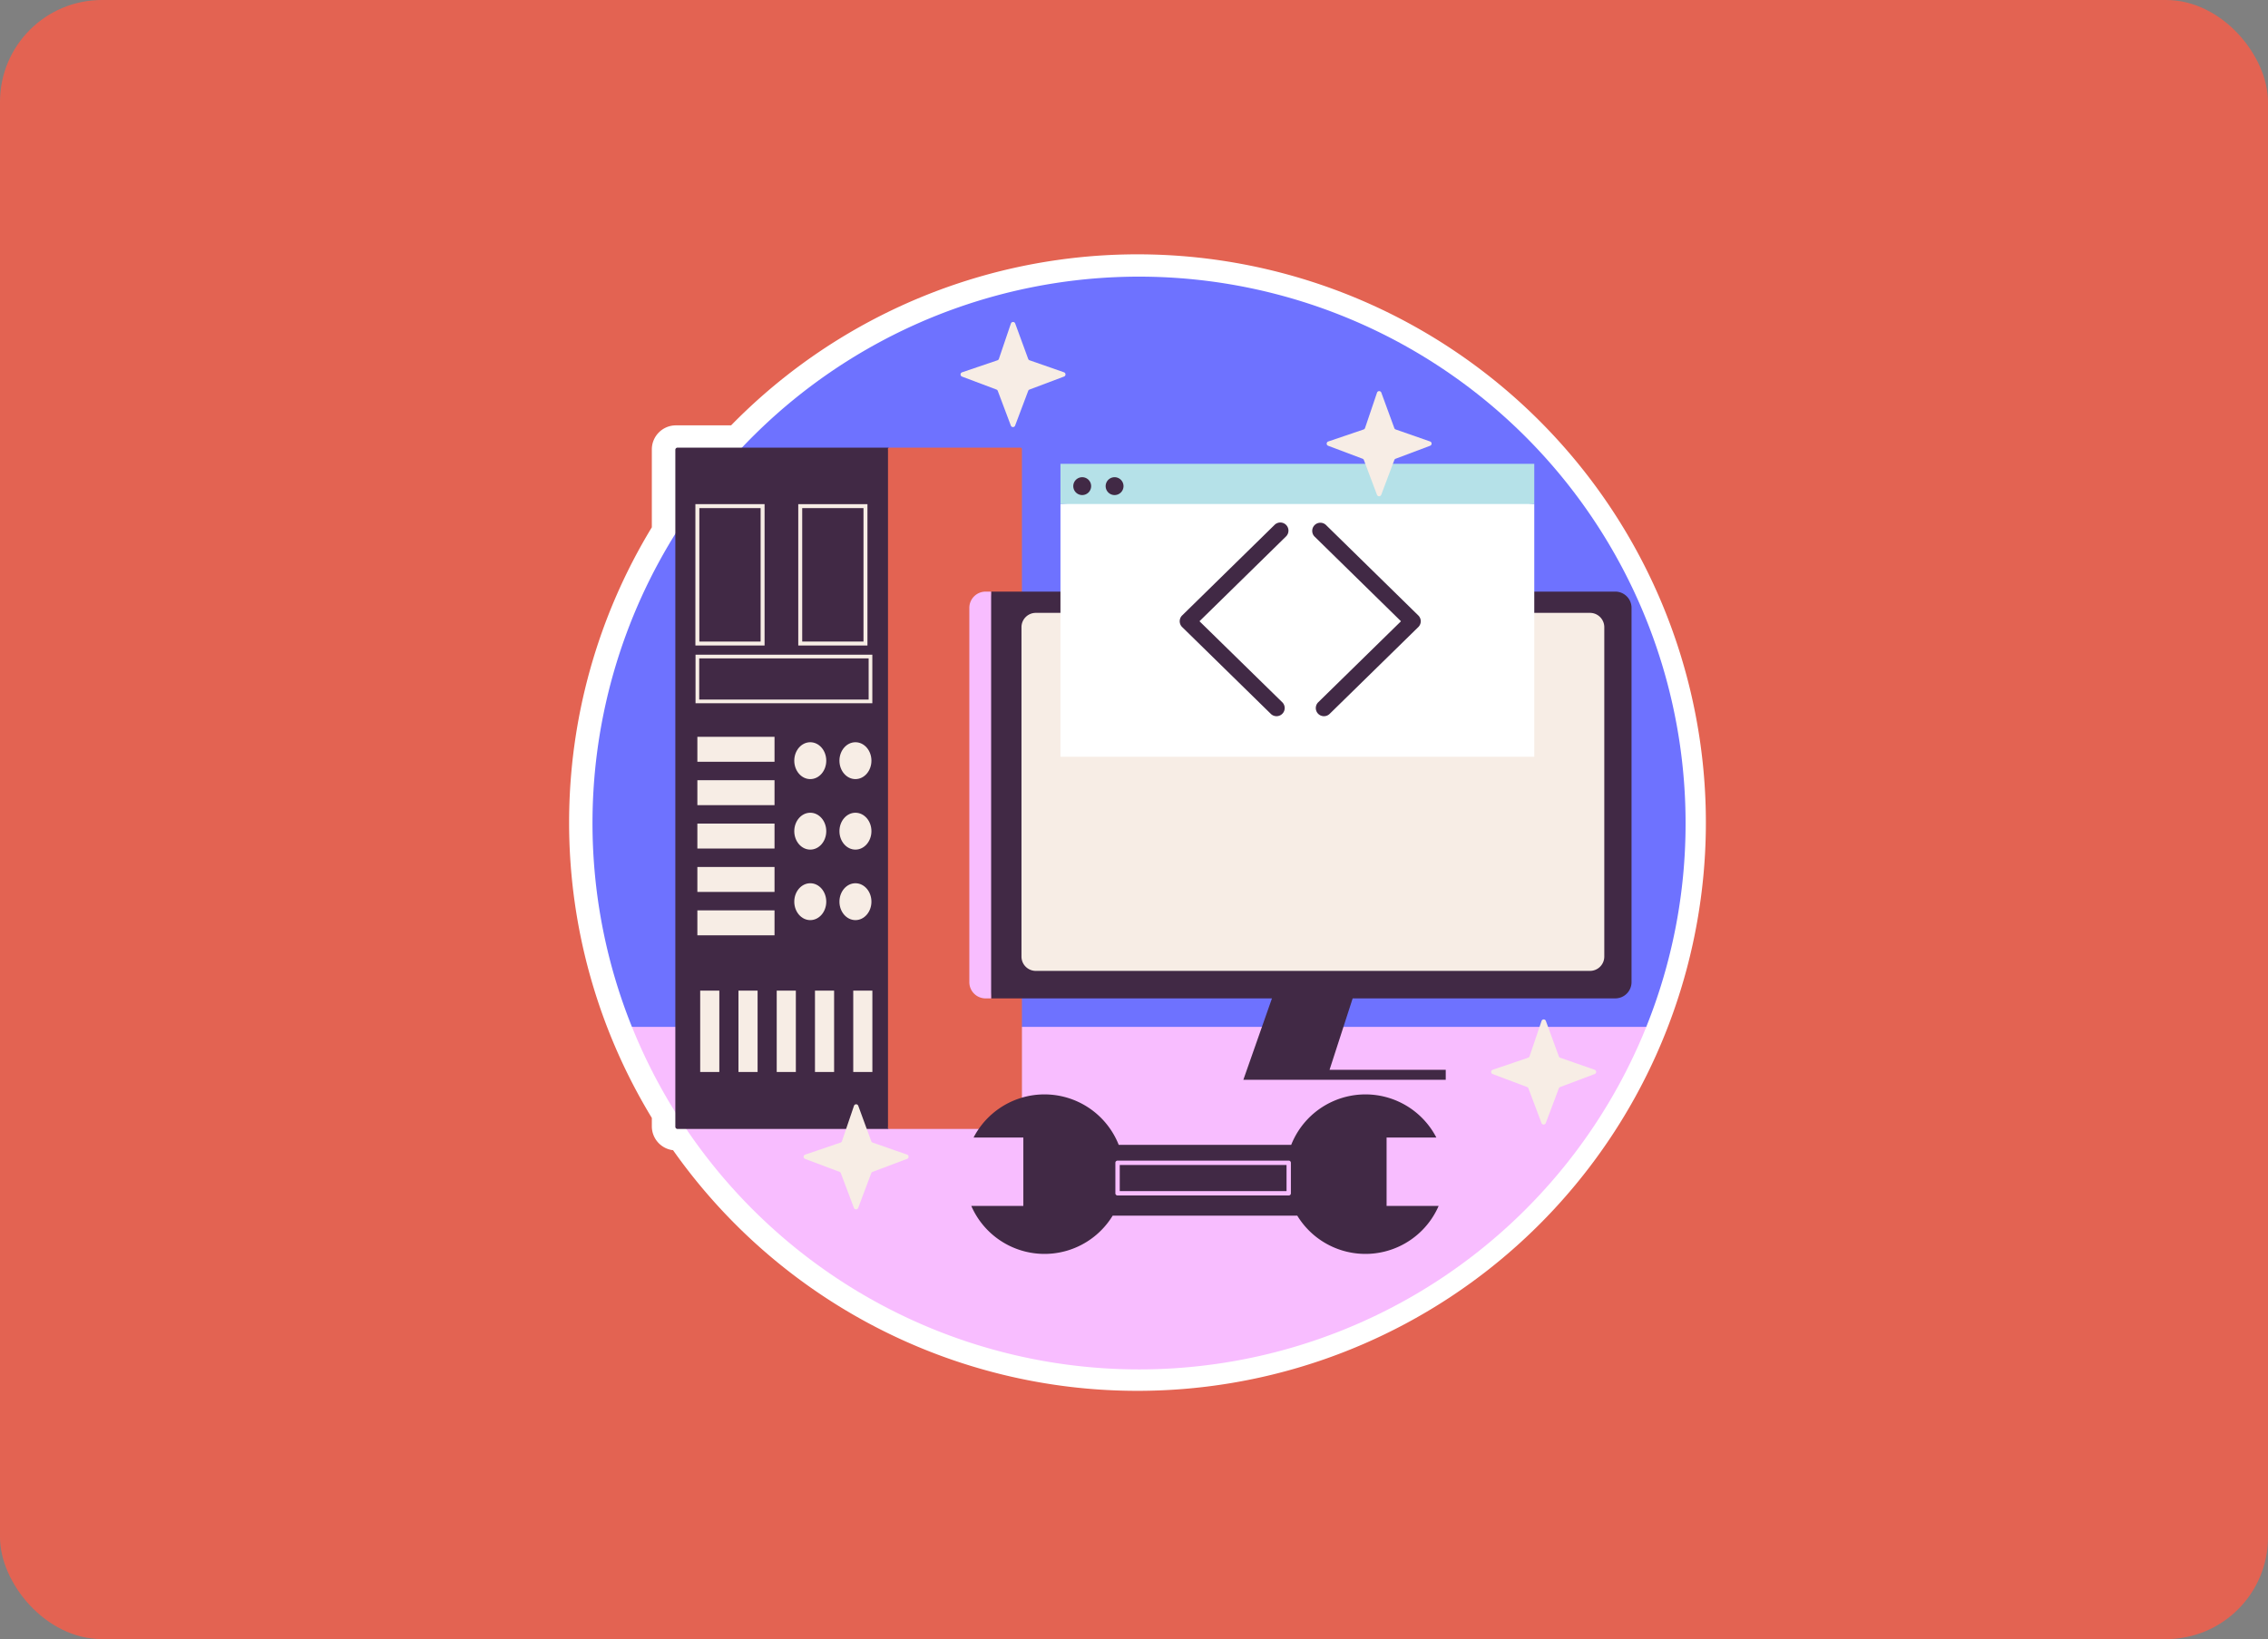 <svg id="Group_77408" data-name="Group 77408" xmlns="http://www.w3.org/2000/svg" width="267" height="193" viewBox="0 0 267 193">
  <rect x="0" y="0" width="267" height="193" fill="#808080" stroke="none"/>
  <rect id="Rectangle_12258" data-name="Rectangle 12258" width="267" height="193" rx="12" fill="#e36352"/>
  <g id="computer-engineer" transform="translate(67.001 29.953)">
    <g id="Group_28499" data-name="Group 28499">
      <path id="Path_71898" data-name="Path 71898" d="M66.907,133.814a66.882,66.882,0,0,1-54.671-28.333,2.834,2.834,0,0,1-2.5-2.811v-.99a66.943,66.943,0,0,1,0-69.545V22.963a2.834,2.834,0,0,1,2.831-2.831h6.5A66.91,66.91,0,1,1,66.907,133.814Z" fill="#fff"/>
    </g>
    <g id="Group_28618" data-name="Group 28618" transform="translate(2.765 2.623)">
      <g id="Group_28501" data-name="Group 28501">
        <g id="Group_28500" data-name="Group 28500">
          <path id="Path_71899" data-name="Path 71899" d="M139.248,74.369a64.117,64.117,0,0,1-4.627,24L77.876,123.2,15.207,98.368a64.341,64.341,0,1,1,124.041-24Z" transform="translate(-10.58 -10.035)" fill="#6e72ff"/>
        </g>
      </g>
      <g id="Group_28617" data-name="Group 28617" transform="translate(4.627 5.336)">
        <g id="Group_28503" data-name="Group 28503" transform="translate(0 82.997)">
          <g id="Group_28502" data-name="Group 28502">
            <path id="Path_71900" data-name="Path 71900" d="M147.7,348.014a64.359,64.359,0,0,1-119.414,0Z" transform="translate(-28.283 -348.014)" fill="#f8bdff"/>
          </g>
        </g>
        <g id="Group_28599" data-name="Group 28599" transform="translate(5.112 14.796)">
          <g id="Group_28570" data-name="Group 28570">
            <g id="Group_28508" data-name="Group 28508">
              <g id="Group_28505" data-name="Group 28505">
                <g id="Group_28504" data-name="Group 28504">
                  <path id="Path_71901" data-name="Path 71901" d="M73.042,167.288H48.1a.256.256,0,0,1-.257-.257V87.323a.258.258,0,0,1,.257-.257H73.042a.164.164,0,0,0-.165.165l9.067,35.512-9.067,44.384A.164.164,0,0,0,73.042,167.288Z" transform="translate(-47.844 -87.066)" fill="#412945"/>
                </g>
              </g>
              <g id="Group_28507" data-name="Group 28507" transform="translate(25.034)">
                <g id="Group_28506" data-name="Group 28506">
                  <path id="Path_71902" data-name="Path 71902" d="M159.234,167.289H143.793a.164.164,0,0,1-.164-.164V87.23a.164.164,0,0,1,.164-.164h15.441a.164.164,0,0,1,.164.164v79.9A.164.164,0,0,1,159.234,167.289Z" transform="translate(-143.629 -87.066)" fill="#e36352"/>
                </g>
              </g>
            </g>
            <g id="Group_28569" data-name="Group 28569" transform="translate(2.36 6.655)">
              <g id="Group_28511" data-name="Group 28511">
                <g id="Group_28510" data-name="Group 28510">
                  <g id="Group_28509" data-name="Group 28509">
                    <path id="Path_71903" data-name="Path 71903" d="M65.017,129.172H56.872V112.528h8.145Zm-7.68-.466h7.214V112.994H57.338Z" transform="translate(-56.872 -112.528)" fill="#f7ede5"/>
                  </g>
                </g>
              </g>
              <g id="Group_28514" data-name="Group 28514" transform="translate(0.016 17.727)">
                <g id="Group_28513" data-name="Group 28513">
                  <g id="Group_28512" data-name="Group 28512">
                    <path id="Path_71904" data-name="Path 71904" d="M77.748,186.066H56.934v-5.712H77.748Zm-20.381-.434H77.314v-4.846H57.367Z" transform="translate(-56.934 -180.354)" fill="#f7ede5"/>
                  </g>
                </g>
              </g>
              <g id="Group_28530" data-name="Group 28530" transform="translate(0.233 27.395)">
                <g id="Group_28517" data-name="Group 28517">
                  <g id="Group_28516" data-name="Group 28516">
                    <g id="Group_28515" data-name="Group 28515">
                      <rect id="Rectangle_12272" data-name="Rectangle 12272" width="9.083" height="2.938" fill="#f7ede5"/>
                    </g>
                  </g>
                </g>
                <g id="Group_28520" data-name="Group 28520" transform="translate(0 5.109)">
                  <g id="Group_28519" data-name="Group 28519">
                    <g id="Group_28518" data-name="Group 28518">
                      <rect id="Rectangle_12273" data-name="Rectangle 12273" width="9.083" height="2.937" fill="#f7ede5"/>
                    </g>
                  </g>
                </g>
                <g id="Group_28523" data-name="Group 28523" transform="translate(0 10.217)">
                  <g id="Group_28522" data-name="Group 28522">
                    <g id="Group_28521" data-name="Group 28521">
                      <rect id="Rectangle_12274" data-name="Rectangle 12274" width="9.083" height="2.938" fill="#f7ede5"/>
                    </g>
                  </g>
                </g>
                <g id="Group_28526" data-name="Group 28526" transform="translate(0 15.326)">
                  <g id="Group_28525" data-name="Group 28525">
                    <g id="Group_28524" data-name="Group 28524">
                      <rect id="Rectangle_12275" data-name="Rectangle 12275" width="9.083" height="2.938" fill="#f7ede5"/>
                    </g>
                  </g>
                </g>
                <g id="Group_28529" data-name="Group 28529" transform="translate(0 20.435)">
                  <g id="Group_28528" data-name="Group 28528">
                    <g id="Group_28527" data-name="Group 28527">
                      <rect id="Rectangle_12276" data-name="Rectangle 12276" width="9.083" height="2.938" fill="#f7ede5"/>
                    </g>
                  </g>
                </g>
              </g>
              <g id="Group_28533" data-name="Group 28533" transform="translate(12.11)">
                <g id="Group_28532" data-name="Group 28532">
                  <g id="Group_28531" data-name="Group 28531">
                    <path id="Path_71905" data-name="Path 71905" d="M111.353,129.172h-8.145V112.528h8.145Zm-7.68-.466h7.214V112.994h-7.214Z" transform="translate(-103.208 -112.528)" fill="#f7ede5"/>
                  </g>
                </g>
              </g>
              <g id="Group_28536" data-name="Group 28536" transform="translate(0.565 57.281)">
                <g id="Group_28535" data-name="Group 28535">
                  <g id="Group_28534" data-name="Group 28534">
                    <rect id="Rectangle_12277" data-name="Rectangle 12277" width="2.252" height="9.579" fill="#f7ede5"/>
                  </g>
                </g>
              </g>
              <g id="Group_28539" data-name="Group 28539" transform="translate(5.07 57.281)">
                <g id="Group_28538" data-name="Group 28538">
                  <g id="Group_28537" data-name="Group 28537">
                    <rect id="Rectangle_12278" data-name="Rectangle 12278" width="2.252" height="9.579" fill="#f7ede5"/>
                  </g>
                </g>
              </g>
              <g id="Group_28542" data-name="Group 28542" transform="translate(9.574 57.281)">
                <g id="Group_28541" data-name="Group 28541">
                  <g id="Group_28540" data-name="Group 28540">
                    <rect id="Rectangle_12279" data-name="Rectangle 12279" width="2.252" height="9.579" fill="#f7ede5"/>
                  </g>
                </g>
              </g>
              <g id="Group_28545" data-name="Group 28545" transform="translate(14.078 57.281)">
                <g id="Group_28544" data-name="Group 28544">
                  <g id="Group_28543" data-name="Group 28543">
                    <rect id="Rectangle_12280" data-name="Rectangle 12280" width="2.252" height="9.579" fill="#f7ede5"/>
                  </g>
                </g>
              </g>
              <g id="Group_28548" data-name="Group 28548" transform="translate(18.583 57.281)">
                <g id="Group_28547" data-name="Group 28547">
                  <g id="Group_28546" data-name="Group 28546">
                    <rect id="Rectangle_12281" data-name="Rectangle 12281" width="2.252" height="9.579" fill="#f7ede5"/>
                  </g>
                </g>
              </g>
              <g id="Group_28558" data-name="Group 28558" transform="translate(11.641 28.033)">
                <g id="Group_28551" data-name="Group 28551">
                  <g id="Group_28550" data-name="Group 28550">
                    <g id="Group_28549" data-name="Group 28549">
                      <ellipse id="Ellipse_1240" data-name="Ellipse 1240" cx="1.883" cy="2.171" rx="1.883" ry="2.171" fill="#f7ede5"/>
                    </g>
                  </g>
                </g>
                <g id="Group_28554" data-name="Group 28554" transform="translate(0 8.301)">
                  <g id="Group_28553" data-name="Group 28553">
                    <g id="Group_28552" data-name="Group 28552">
                      <ellipse id="Ellipse_1241" data-name="Ellipse 1241" cx="1.883" cy="2.171" rx="1.883" ry="2.171" fill="#f7ede5"/>
                    </g>
                  </g>
                </g>
                <g id="Group_28557" data-name="Group 28557" transform="translate(0 16.603)">
                  <g id="Group_28556" data-name="Group 28556">
                    <g id="Group_28555" data-name="Group 28555">
                      <ellipse id="Ellipse_1242" data-name="Ellipse 1242" cx="1.883" cy="2.171" rx="1.883" ry="2.171" fill="#f7ede5"/>
                    </g>
                  </g>
                </g>
              </g>
              <g id="Group_28568" data-name="Group 28568" transform="translate(16.958 28.033)">
                <g id="Group_28561" data-name="Group 28561">
                  <g id="Group_28560" data-name="Group 28560">
                    <g id="Group_28559" data-name="Group 28559">
                      <ellipse id="Ellipse_1243" data-name="Ellipse 1243" cx="1.883" cy="2.171" rx="1.883" ry="2.171" fill="#f7ede5"/>
                    </g>
                  </g>
                </g>
                <g id="Group_28564" data-name="Group 28564" transform="translate(0 8.301)">
                  <g id="Group_28563" data-name="Group 28563">
                    <g id="Group_28562" data-name="Group 28562">
                      <ellipse id="Ellipse_1244" data-name="Ellipse 1244" cx="1.883" cy="2.171" rx="1.883" ry="2.171" fill="#f7ede5"/>
                    </g>
                  </g>
                </g>
                <g id="Group_28567" data-name="Group 28567" transform="translate(0 16.603)">
                  <g id="Group_28566" data-name="Group 28566">
                    <g id="Group_28565" data-name="Group 28565">
                      <ellipse id="Ellipse_1245" data-name="Ellipse 1245" cx="1.883" cy="2.171" rx="1.883" ry="2.171" fill="#f7ede5"/>
                    </g>
                  </g>
                </g>
              </g>
            </g>
          </g>
          <g id="Group_28577" data-name="Group 28577" transform="translate(34.609 16.951)">
            <g id="Group_28572" data-name="Group 28572" transform="translate(0.611 0)">
              <g id="Group_28571" data-name="Group 28571">
                <path id="Path_71906" data-name="Path 71906" d="M259.951,153.838v44.07a1.914,1.914,0,0,1-1.914,1.914H227.122l-2.723,8.413h13.68v1.175H214.251l3.369-9.588H184.56L182.6,175.017l1.956-23.093h73.476A1.914,1.914,0,0,1,259.951,153.838Z" transform="translate(-182.604 -151.924)" fill="#412945"/>
              </g>
            </g>
            <g id="Group_28574" data-name="Group 28574" transform="translate(6.14 2.505)">
              <g id="Group_28573" data-name="Group 28573">
                <path id="Path_71907" data-name="Path 71907" d="M270.684,203.662H205.443a1.685,1.685,0,0,1-1.685-1.685V163.192a1.685,1.685,0,0,1,1.685-1.685h65.241a1.685,1.685,0,0,1,1.685,1.685v38.786A1.685,1.685,0,0,1,270.684,203.662Z" transform="translate(-203.758 -161.507)" fill="#f7ede5"/>
              </g>
            </g>
            <g id="Group_28576" data-name="Group 28576">
              <g id="Group_28575" data-name="Group 28575">
                <path id="Path_71908" data-name="Path 71908" d="M182.832,151.924v47.9h-.653a1.914,1.914,0,0,1-1.914-1.914v-44.07a1.914,1.914,0,0,1,1.914-1.914Z" transform="translate(-180.265 -151.924)" fill="#f8bdff"/>
              </g>
            </g>
          </g>
          <g id="Group_28593" data-name="Group 28593" transform="translate(45.337 1.906)">
            <g id="Group_28582" data-name="Group 28582">
              <g id="Group_28579" data-name="Group 28579" transform="translate(0 2.083)">
                <g id="Group_28578" data-name="Group 28578">
                  <path id="Path_71909" data-name="Path 71909" d="M277.093,104.976V134.74h-55.78V104.976l31.217-2.647Z" transform="translate(-221.313 -102.329)" fill="#fff"/>
                </g>
              </g>
              <g id="Group_28581" data-name="Group 28581">
                <g id="Group_28580" data-name="Group 28580">
                  <rect id="Rectangle_12282" data-name="Rectangle 12282" width="55.78" height="4.73" fill="#b5e1e8"/>
                </g>
              </g>
            </g>
            <g id="Group_28587" data-name="Group 28587" transform="translate(1.51 1.576)">
              <g id="Group_28584" data-name="Group 28584">
                <g id="Group_28583" data-name="Group 28583">
                  <path id="Path_71910" data-name="Path 71910" d="M229.192,101.44a1.051,1.051,0,1,1-1.051-1.051A1.051,1.051,0,0,1,229.192,101.44Z" transform="translate(-227.09 -100.389)" fill="#412945"/>
                </g>
              </g>
              <g id="Group_28586" data-name="Group 28586" transform="translate(3.811)">
                <g id="Group_28585" data-name="Group 28585">
                  <path id="Path_71911" data-name="Path 71911" d="M243.773,101.44a1.051,1.051,0,1,1-1.051-1.051A1.051,1.051,0,0,1,243.773,101.44Z" transform="translate(-241.671 -100.389)" fill="#412945"/>
                </g>
              </g>
            </g>
            <g id="Group_28592" data-name="Group 28592" transform="translate(14.039 6.923)">
              <g id="Group_28589" data-name="Group 28589" transform="translate(15.587)">
                <g id="Group_28588" data-name="Group 28588">
                  <path id="Path_71912" data-name="Path 71912" d="M336.061,143.643a.958.958,0,0,1-.67-1.643l9.739-9.536-10.174-9.971a.958.958,0,0,1,1.341-1.368l10.873,10.655a.958.958,0,0,1,0,1.369l-10.438,10.221A.954.954,0,0,1,336.061,143.643Z" transform="translate(-334.668 -120.85)" fill="#412945"/>
                </g>
              </g>
              <g id="Group_28591" data-name="Group 28591" transform="translate(0 0)">
                <g id="Group_28590" data-name="Group 28590">
                  <path id="Path_71913" data-name="Path 71913" d="M286.425,143.643a.955.955,0,0,1-.67-.274l-10.438-10.221a.958.958,0,0,1,0-1.369l10.873-10.655a.958.958,0,1,1,1.341,1.368l-10.174,9.971L287.1,142a.958.958,0,0,1-.67,1.643Z" transform="translate(-275.029 -120.851)" fill="#412945"/>
                </g>
              </g>
            </g>
          </g>
          <g id="Group_28598" data-name="Group 28598" transform="translate(34.838 76.149)">
            <g id="Group_28595" data-name="Group 28595">
              <g id="Group_28594" data-name="Group 28594">
                <path id="Path_71914" data-name="Path 71914" d="M230.035,391.562v-8.051h5.858a9.4,9.4,0,0,0-17.087.862H198.5a9.4,9.4,0,0,0-17.087-.862h5.858v8.051h-6.128a9.4,9.4,0,0,0,16.644,1.151h21.734a9.4,9.4,0,0,0,16.644-1.151Z" transform="translate(-181.142 -378.428)" fill="#412945"/>
              </g>
            </g>
            <g id="Group_28597" data-name="Group 28597" transform="translate(16.964 7.802)">
              <g id="Group_28596" data-name="Group 28596">
                <path id="Path_71915" data-name="Path 71915" d="M266.455,412.386H246.306a.258.258,0,0,1-.257-.257v-3.592a.257.257,0,0,1,.257-.257h20.149a.257.257,0,0,1,.257.257v3.592A.257.257,0,0,1,266.455,412.386Zm-19.892-.515H266.2v-3.077H246.564Z" transform="translate(-246.049 -408.28)" fill="#f8bdff"/>
              </g>
            </g>
          </g>
        </g>
        <g id="Group_28616" data-name="Group 28616" transform="translate(20.205)">
          <g id="Group_28603" data-name="Group 28603" transform="translate(18.475)">
            <g id="Group_28602" data-name="Group 28602">
              <g id="Group_28601" data-name="Group 28601">
                <g id="Group_28600" data-name="Group 28600">
                  <path id="Path_71916" data-name="Path 71916" d="M184.416,34.963l4.054,1.415a.268.268,0,0,1,.006.5l-4.066,1.531a.267.267,0,0,0-.157.157l-1.541,4.091a.268.268,0,0,1-.5,0l-1.541-4.091a.269.269,0,0,0-.157-.157l-4.057-1.528a.268.268,0,0,1,.008-.5l4.171-1.417a.269.269,0,0,0,.168-.168l1.413-4.161a.268.268,0,0,1,.506-.006l1.529,4.173A.27.27,0,0,0,184.416,34.963Z" transform="translate(-176.282 -30.453)" fill="#f7ede5"/>
                </g>
              </g>
            </g>
          </g>
          <g id="Group_28607" data-name="Group 28607" transform="translate(61.576 8.146)">
            <g id="Group_28606" data-name="Group 28606">
              <g id="Group_28605" data-name="Group 28605">
                <g id="Group_28604" data-name="Group 28604">
                  <path id="Path_71917" data-name="Path 71917" d="M349.329,66.133l4.054,1.415a.268.268,0,0,1,.006.5l-4.066,1.531a.268.268,0,0,0-.156.157l-1.541,4.091a.268.268,0,0,1-.5,0l-1.541-4.091a.268.268,0,0,0-.156-.157l-4.057-1.528a.268.268,0,0,1,.008-.5l4.171-1.417a.269.269,0,0,0,.168-.168L347.13,61.8a.268.268,0,0,1,.506-.006l1.529,4.173A.268.268,0,0,0,349.329,66.133Z" transform="translate(-341.195 -61.623)" fill="#f7ede5"/>
                </g>
              </g>
            </g>
          </g>
          <g id="Group_28611" data-name="Group 28611" transform="translate(80.946 82.129)">
            <g id="Group_28610" data-name="Group 28610">
              <g id="Group_28609" data-name="Group 28609">
                <g id="Group_28608" data-name="Group 28608">
                  <path id="Path_71918" data-name="Path 71918" d="M423.44,349.2l4.054,1.415a.268.268,0,0,1,.006.5l-4.066,1.531a.268.268,0,0,0-.157.156l-1.541,4.091a.268.268,0,0,1-.5,0l-1.541-4.091a.268.268,0,0,0-.157-.156l-4.057-1.528a.268.268,0,0,1,.008-.505l4.171-1.417a.269.269,0,0,0,.168-.168l1.413-4.161a.268.268,0,0,1,.506-.006l1.529,4.173A.269.269,0,0,0,423.44,349.2Z" transform="translate(-415.306 -344.693)" fill="#f7ede5"/>
                </g>
              </g>
            </g>
          </g>
          <g id="Group_28615" data-name="Group 28615" transform="translate(0 92.115)">
            <g id="Group_28614" data-name="Group 28614">
              <g id="Group_28613" data-name="Group 28613">
                <g id="Group_28612" data-name="Group 28612">
                  <path id="Path_71919" data-name="Path 71919" d="M113.726,387.414l4.054,1.415a.268.268,0,0,1,.006.5l-4.066,1.531a.268.268,0,0,0-.157.156l-1.541,4.092a.268.268,0,0,1-.5,0l-1.541-4.092a.268.268,0,0,0-.157-.156l-4.057-1.528a.268.268,0,0,1,.008-.5l4.171-1.417a.269.269,0,0,0,.168-.168l1.413-4.161a.268.268,0,0,1,.506-.006l1.529,4.173A.267.267,0,0,0,113.726,387.414Z" transform="translate(-105.592 -382.904)" fill="#f7ede5"/>
                </g>
              </g>
            </g>
          </g>
        </g>
      </g>
    </g>
  </g>
</svg>
